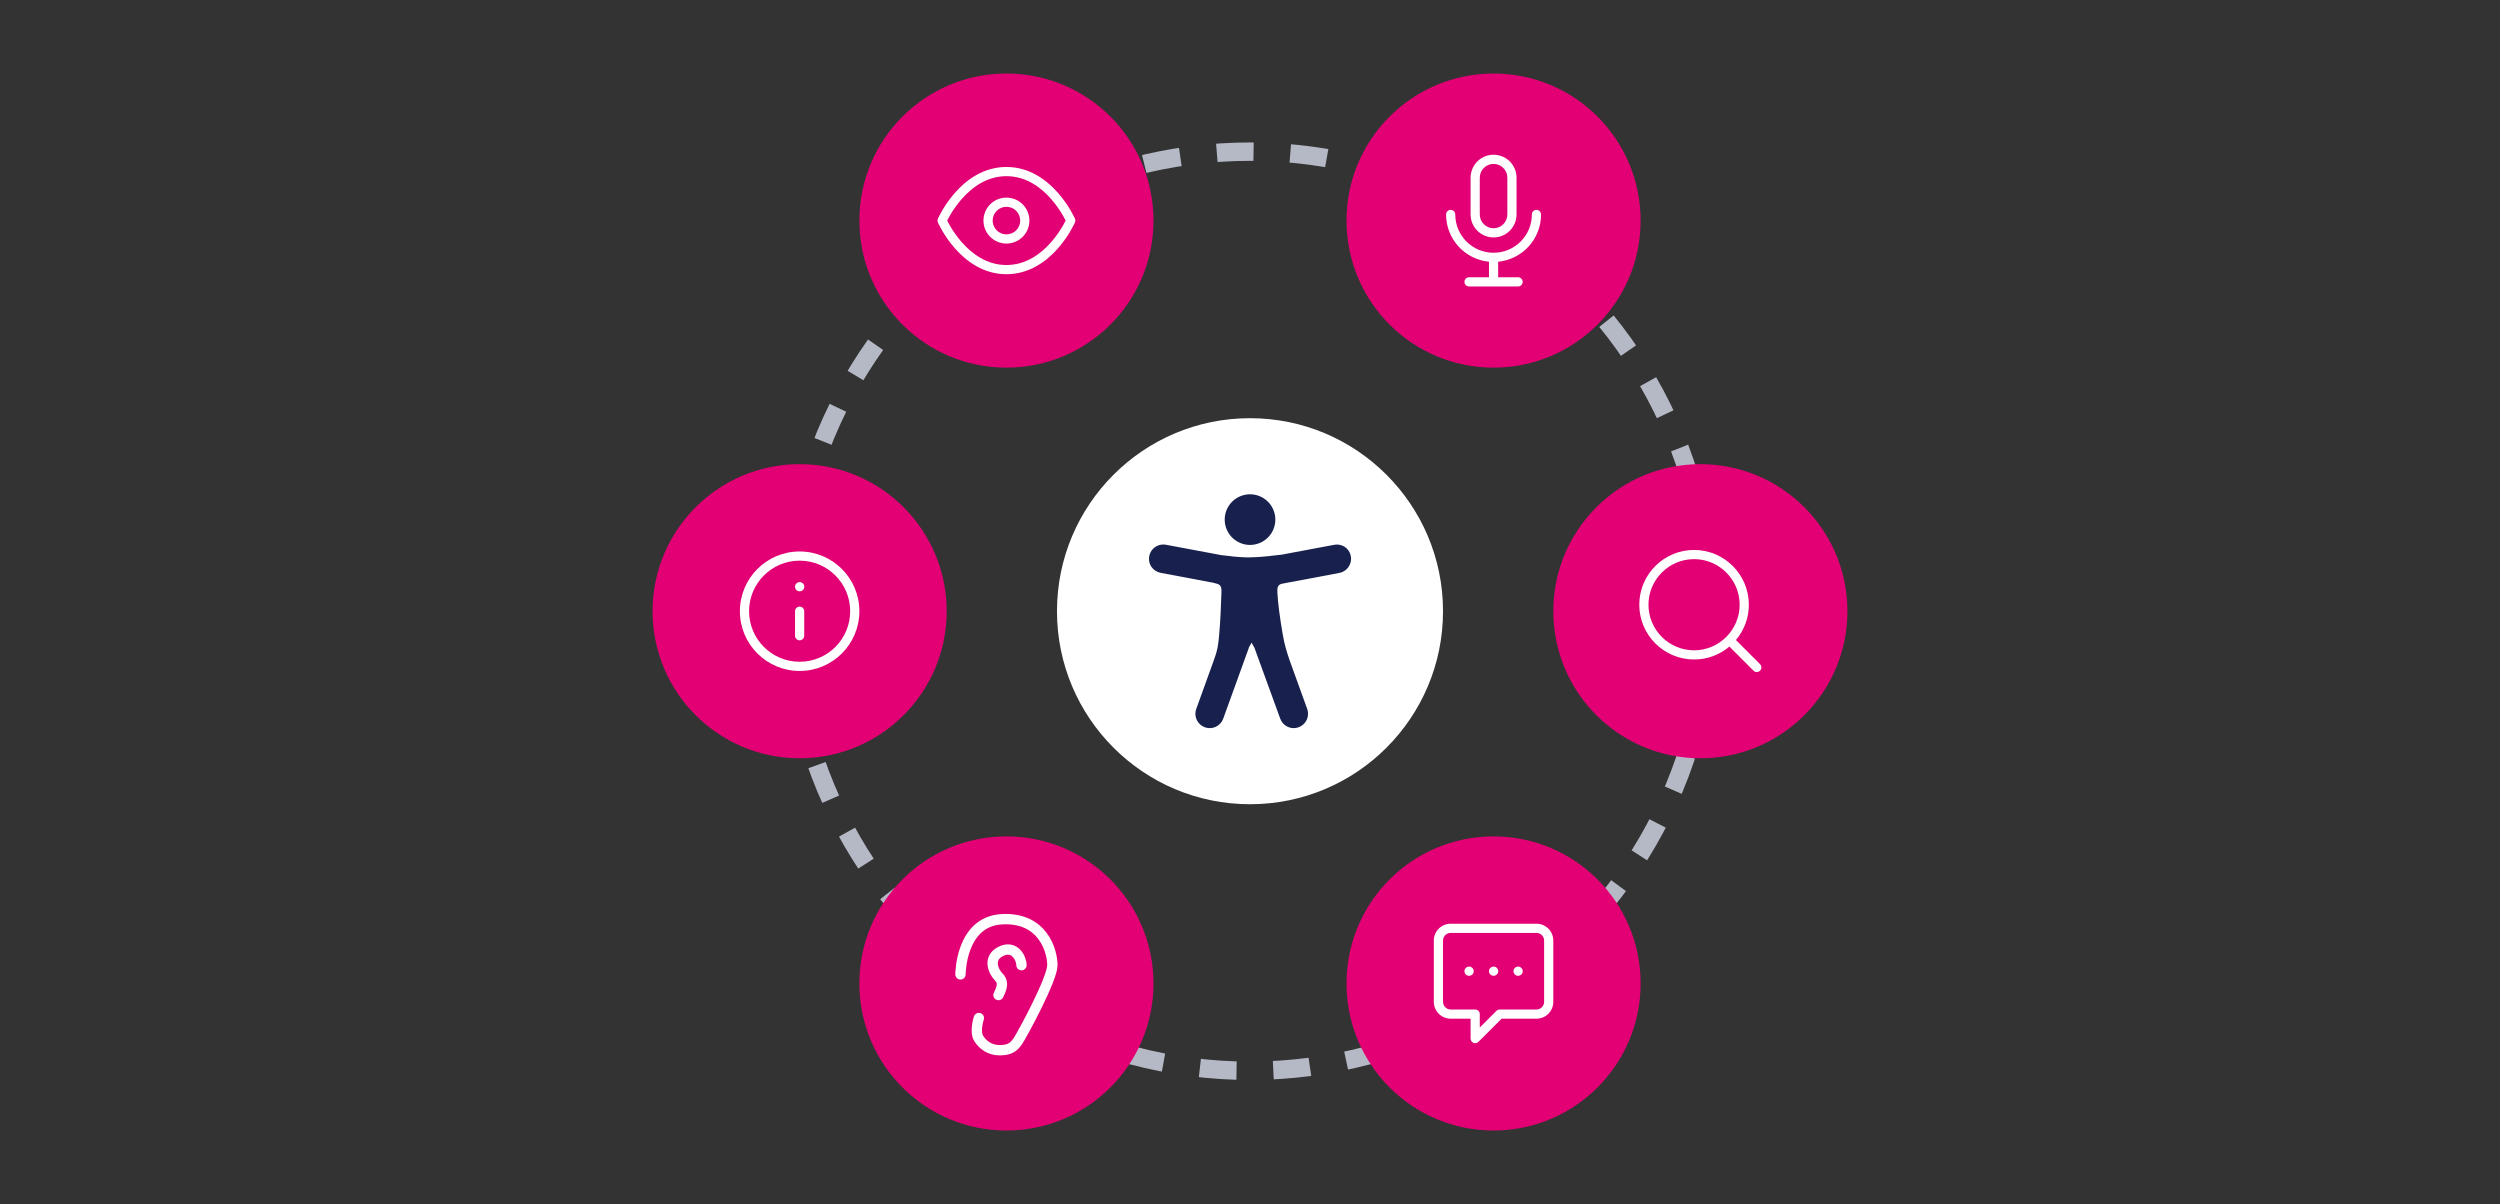 <svg width="544" height="262" viewBox="0 0 544 262" fill="none" xmlns="http://www.w3.org/2000/svg">
<rect x="0" y="0" width="544" height="262" fill="#333333" stroke="none"/>
<g clip-path="url(#clip0_6_3059)">
<circle cx="272" cy="133" r="100" stroke="#B5B9C6" stroke-width="4" stroke-dasharray="8 8"/>
<circle cx="219" cy="48" r="32" fill="#E20074"/>
<path fill-rule="evenodd" clip-rule="evenodd" d="M206.739 49.163C206.459 48.683 206.251 48.286 206.113 48.011L206.108 48L206.113 47.989C206.251 47.714 206.459 47.316 206.739 46.837C207.299 45.876 208.138 44.599 209.253 43.325C211.495 40.762 214.744 38.333 219 38.333C223.256 38.333 226.505 40.762 228.747 43.325C229.862 44.599 230.701 45.876 231.261 46.837C231.541 47.316 231.749 47.714 231.887 47.989L231.892 48L231.887 48.011C231.749 48.286 231.541 48.683 231.261 49.163C230.701 50.123 229.862 51.401 228.747 52.675C226.505 55.237 223.256 57.667 219 57.667C214.744 57.667 211.495 55.237 209.253 52.675C208.138 51.401 207.299 50.123 206.739 49.163ZM233.916 47.598C233.916 47.599 233.916 47.599 233 48C233.916 48.401 233.916 48.401 233.916 48.401L233.915 48.403L233.914 48.405L233.91 48.414L233.898 48.442C233.887 48.466 233.872 48.5 233.851 48.543C233.811 48.628 233.753 48.751 233.676 48.906C233.521 49.214 233.293 49.65 232.989 50.17C232.383 51.21 231.472 52.599 230.253 53.992C227.828 56.762 224.077 59.667 219 59.667C213.923 59.667 210.172 56.762 207.747 53.992C206.528 52.599 205.617 51.21 205.011 50.17C204.707 49.65 204.479 49.214 204.324 48.906C204.247 48.751 204.189 48.628 204.149 48.543C204.128 48.5 204.113 48.466 204.102 48.442L204.09 48.414L204.086 48.405L204.085 48.403L204.084 48.401C204.084 48.401 204.084 48.401 205 48C204.084 47.599 204.084 47.599 204.084 47.598L204.085 47.597L204.086 47.594L204.09 47.586L204.102 47.558C204.113 47.534 204.128 47.5 204.149 47.457C204.189 47.371 204.247 47.249 204.324 47.094C204.479 46.786 204.707 46.35 205.011 45.829C205.617 44.79 206.528 43.401 207.747 42.008C210.172 39.237 213.923 36.333 219 36.333C224.077 36.333 227.828 39.237 230.253 42.008C231.472 43.401 232.383 44.79 232.989 45.829C233.293 46.35 233.521 46.786 233.676 47.094C233.753 47.249 233.811 47.371 233.851 47.457C233.872 47.5 233.887 47.534 233.898 47.558L233.91 47.586L233.914 47.594L233.915 47.597L233.916 47.598ZM233 48L233.916 47.599C234.028 47.855 234.028 48.145 233.916 48.401L233 48ZM204.084 47.599L205 48L204.084 48.401C203.972 48.145 203.972 47.855 204.084 47.599ZM216 48C216 46.343 217.343 45 219 45C220.657 45 222 46.343 222 48C222 49.657 220.657 51 219 51C217.343 51 216 49.657 216 48ZM219 43C216.239 43 214 45.239 214 48C214 50.761 216.239 53 219 53C221.761 53 224 50.761 224 48C224 45.239 221.761 43 219 43Z" fill="white"/>
<circle cx="174" cy="133" r="32" fill="#E20074"/>
<path fill-rule="evenodd" clip-rule="evenodd" d="M174 122C167.925 122 163 126.925 163 133C163 139.075 167.925 144 174 144C180.075 144 185 139.075 185 133C185 126.925 180.075 122 174 122ZM161 133C161 125.82 166.82 120 174 120C181.18 120 187 125.82 187 133C187 140.18 181.18 146 174 146C166.82 146 161 140.18 161 133ZM173 127.667C173 127.114 173.448 126.667 174 126.667H174.013C174.566 126.667 175.013 127.114 175.013 127.667C175.013 128.219 174.566 128.667 174.013 128.667H174C173.448 128.667 173 128.219 173 127.667ZM174 132C174.552 132 175 132.448 175 133V138.333C175 138.886 174.552 139.333 174 139.333C173.448 139.333 173 138.886 173 138.333V133C173 132.448 173.448 132 174 132Z" fill="white"/>
<circle cx="325" cy="214" r="32" fill="#E20074"/>
<path fill-rule="evenodd" clip-rule="evenodd" d="M334.333 203C335.254 203 336 203.746 336 204.667V218C336 218.92 335.254 219.667 334.333 219.667H326.333C326.068 219.667 325.814 219.772 325.626 219.96L322 223.586V220.667C322 220.114 321.552 219.667 321 219.667H315.667C314.746 219.667 314 218.92 314 218L314 204.667C314 203.746 314.746 203 315.667 203L334.333 203ZM338 204.667C338 202.642 336.358 201 334.333 201H315.667C313.642 201 312 202.642 312 204.667V218C312 220.025 313.642 221.667 315.667 221.667H320L320 226C320 226.404 320.244 226.769 320.617 226.924C320.991 227.079 321.421 226.993 321.707 226.707L326.748 221.667H334.333C336.358 221.667 338 220.025 338 218V204.667ZM325 210.333C324.448 210.333 324 210.781 324 211.333C324 211.886 324.448 212.333 325 212.333H325.013C325.565 212.333 326.014 211.886 326.014 211.333C326.014 210.781 325.566 210.333 325.014 210.333H325ZM329.333 211.333C329.333 210.781 329.781 210.333 330.334 210.333H330.347C330.899 210.333 331.347 210.781 331.347 211.333C331.347 211.886 330.9 212.333 330.347 212.333H330.334C329.782 212.333 329.333 211.886 329.333 211.333ZM319.667 210.333C319.114 210.333 318.667 210.781 318.667 211.333C318.667 211.886 319.114 212.333 319.667 212.333H319.68C320.232 212.333 320.681 211.886 320.681 211.333C320.681 210.781 320.233 210.333 319.681 210.333H319.667Z" fill="white"/>
<circle cx="219" cy="214" r="32" fill="#E20074"/>
<path d="M209 212.024C209 212.024 209 200.524 218 200.024C227 199.524 229 207.024 229 210.024C229 213.024 222.5 225.024 221.5 226.524C220.5 228.024 219.5 228.524 217.5 228.524C215.5 228.524 214 227.524 213 226.024C212 224.524 213 221.524 213 221.524" stroke="white" stroke-width="2.25" stroke-linecap="round"/>
<path d="M222.272 210.024C222.272 208.524 220.772 205.524 217.772 207.024C214.772 208.524 216.272 211.524 217.272 212.524C218.272 213.524 218.272 214.524 217.272 216.524" stroke="white" stroke-width="2.25" stroke-linecap="round"/>
<circle cx="325" cy="48" r="32" fill="#E20074"/>
<path fill-rule="evenodd" clip-rule="evenodd" d="M325 35.667C323.343 35.667 322 37.01 322 38.667V46.667C322 48.324 323.343 49.667 325 49.667C326.657 49.667 328 48.324 328 46.667V38.667C328 37.01 326.657 35.667 325 35.667ZM320 38.667C320 35.905 322.239 33.667 325 33.667C327.762 33.667 330 35.905 330 38.667V46.667C330 49.428 327.762 51.667 325 51.667C322.239 51.667 320 49.428 320 46.667V38.667ZM315.667 45.667C316.219 45.667 316.667 46.114 316.667 46.667C316.667 51.269 320.398 55 325 55C329.602 55 333.333 51.269 333.333 46.667C333.333 46.114 333.781 45.667 334.333 45.667C334.886 45.667 335.333 46.114 335.333 46.667C335.333 52.036 331.238 56.449 326 56.952V60.333H330.333C330.886 60.333 331.333 60.781 331.333 61.333C331.333 61.886 330.886 62.333 330.333 62.333H319.667C319.114 62.333 318.667 61.886 318.667 61.333C318.667 60.781 319.114 60.333 319.667 60.333H324V56.952C318.762 56.449 314.667 52.036 314.667 46.667C314.667 46.114 315.114 45.667 315.667 45.667Z" fill="white"/>
<circle cx="370" cy="133" r="32" fill="#E20074"/>
<path d="M382.281 146.24C382.028 146.24 381.775 146.147 381.575 145.947L376.321 140.693C374.241 142.453 371.561 143.507 368.641 143.507C362.055 143.507 356.708 138.16 356.708 131.587C356.708 125.013 362.055 119.667 368.628 119.667C375.201 119.667 380.548 125.013 380.548 131.587C380.548 134.507 379.495 137.2 377.735 139.267L382.988 144.52C383.375 144.907 383.375 145.547 382.988 145.933C382.788 146.133 382.535 146.227 382.281 146.227V146.24ZM368.628 121.667C363.161 121.667 358.708 126.12 358.708 131.587C358.708 137.053 363.161 141.507 368.628 141.507C371.321 141.507 373.761 140.427 375.548 138.68C375.575 138.653 375.601 138.613 375.628 138.587C375.655 138.56 375.695 138.533 375.721 138.507C377.468 136.72 378.548 134.28 378.548 131.587C378.548 126.12 374.095 121.667 368.628 121.667Z" fill="white"/>
<circle cx="272" cy="133" r="42" fill="white"/>
<path d="M271.757 140.949L266.173 156.379C266.036 156.765 265.823 157.121 265.547 157.424C265.27 157.727 264.936 157.972 264.564 158.144C264.004 158.407 263.38 158.497 262.769 158.404C262.159 158.311 261.589 158.038 261.134 157.621C260.678 157.204 260.356 156.662 260.209 156.062C260.062 155.462 260.097 154.831 260.309 154.251L264.202 143.47C264.511 142.659 264.755 141.824 264.932 140.974C265.089 140.111 265.202 139.241 265.269 138.366C265.418 136.788 265.525 135.078 265.606 133.437C265.687 131.796 265.743 130.205 265.787 128.889C265.843 127.248 265.4 127.142 264.083 126.83L263.809 126.768L252.578 124.653C252.174 124.581 251.788 124.431 251.443 124.211C251.097 123.99 250.798 123.704 250.563 123.367C250.214 122.858 250.024 122.257 250.017 121.639C250.01 121.022 250.186 120.416 250.524 119.899C250.861 119.382 251.344 118.977 251.912 118.735C252.48 118.492 253.107 118.424 253.714 118.538L265.78 120.803C266.261 120.847 266.729 120.903 267.222 120.959C268.706 121.163 270.203 121.273 271.701 121.29C273.567 121.253 275.429 121.114 277.279 120.872C277.841 120.809 278.371 120.741 278.901 120.691L290.288 118.557C291.095 118.389 291.937 118.549 292.627 119C292.97 119.232 293.263 119.529 293.489 119.875C293.715 120.22 293.871 120.608 293.946 121.014C294.022 121.42 294.016 121.838 293.929 122.242C293.841 122.646 293.675 123.028 293.438 123.367C293.207 123.706 292.911 123.995 292.567 124.219C292.223 124.443 291.839 124.596 291.436 124.671L280.555 126.718C280.193 126.799 279.868 126.855 279.581 126.899C278.446 127.092 277.884 127.192 277.953 128.808C278.003 129.987 278.146 131.397 278.333 132.87C278.552 134.598 278.839 136.432 279.138 138.11C279.332 139.215 279.513 140.101 279.762 140.949C280.012 141.798 280.255 142.665 280.629 143.707L284.442 154.251C284.653 154.831 284.688 155.462 284.541 156.062C284.394 156.662 284.072 157.204 283.617 157.621C283.161 158.038 282.592 158.311 281.981 158.404C281.37 158.497 280.746 158.407 280.187 158.144C279.814 157.972 279.48 157.727 279.204 157.424C278.927 157.121 278.714 156.765 278.577 156.379L272.974 140.98L272.35 139.839L271.726 140.949H271.757ZM272.001 107.557C273.275 107.556 274.511 107.997 275.497 108.805C276.483 109.613 277.158 110.738 277.408 111.988C277.658 113.237 277.466 114.535 276.866 115.66C276.266 116.784 275.295 117.666 274.117 118.155C272.94 118.643 271.63 118.709 270.41 118.34C269.19 117.97 268.136 117.19 267.427 116.13C266.718 115.071 266.398 113.799 266.522 112.53C266.647 111.261 267.207 110.075 268.108 109.173C268.618 108.66 269.224 108.254 269.893 107.976C270.561 107.699 271.277 107.557 272.001 107.557Z" fill="#18214D"/>
</g>
<defs>
<clipPath id="clip0_6_3059">
<rect x="142" y="16" width="260" height="230" rx="16" fill="white"/>
</clipPath>
</defs>
</svg>
